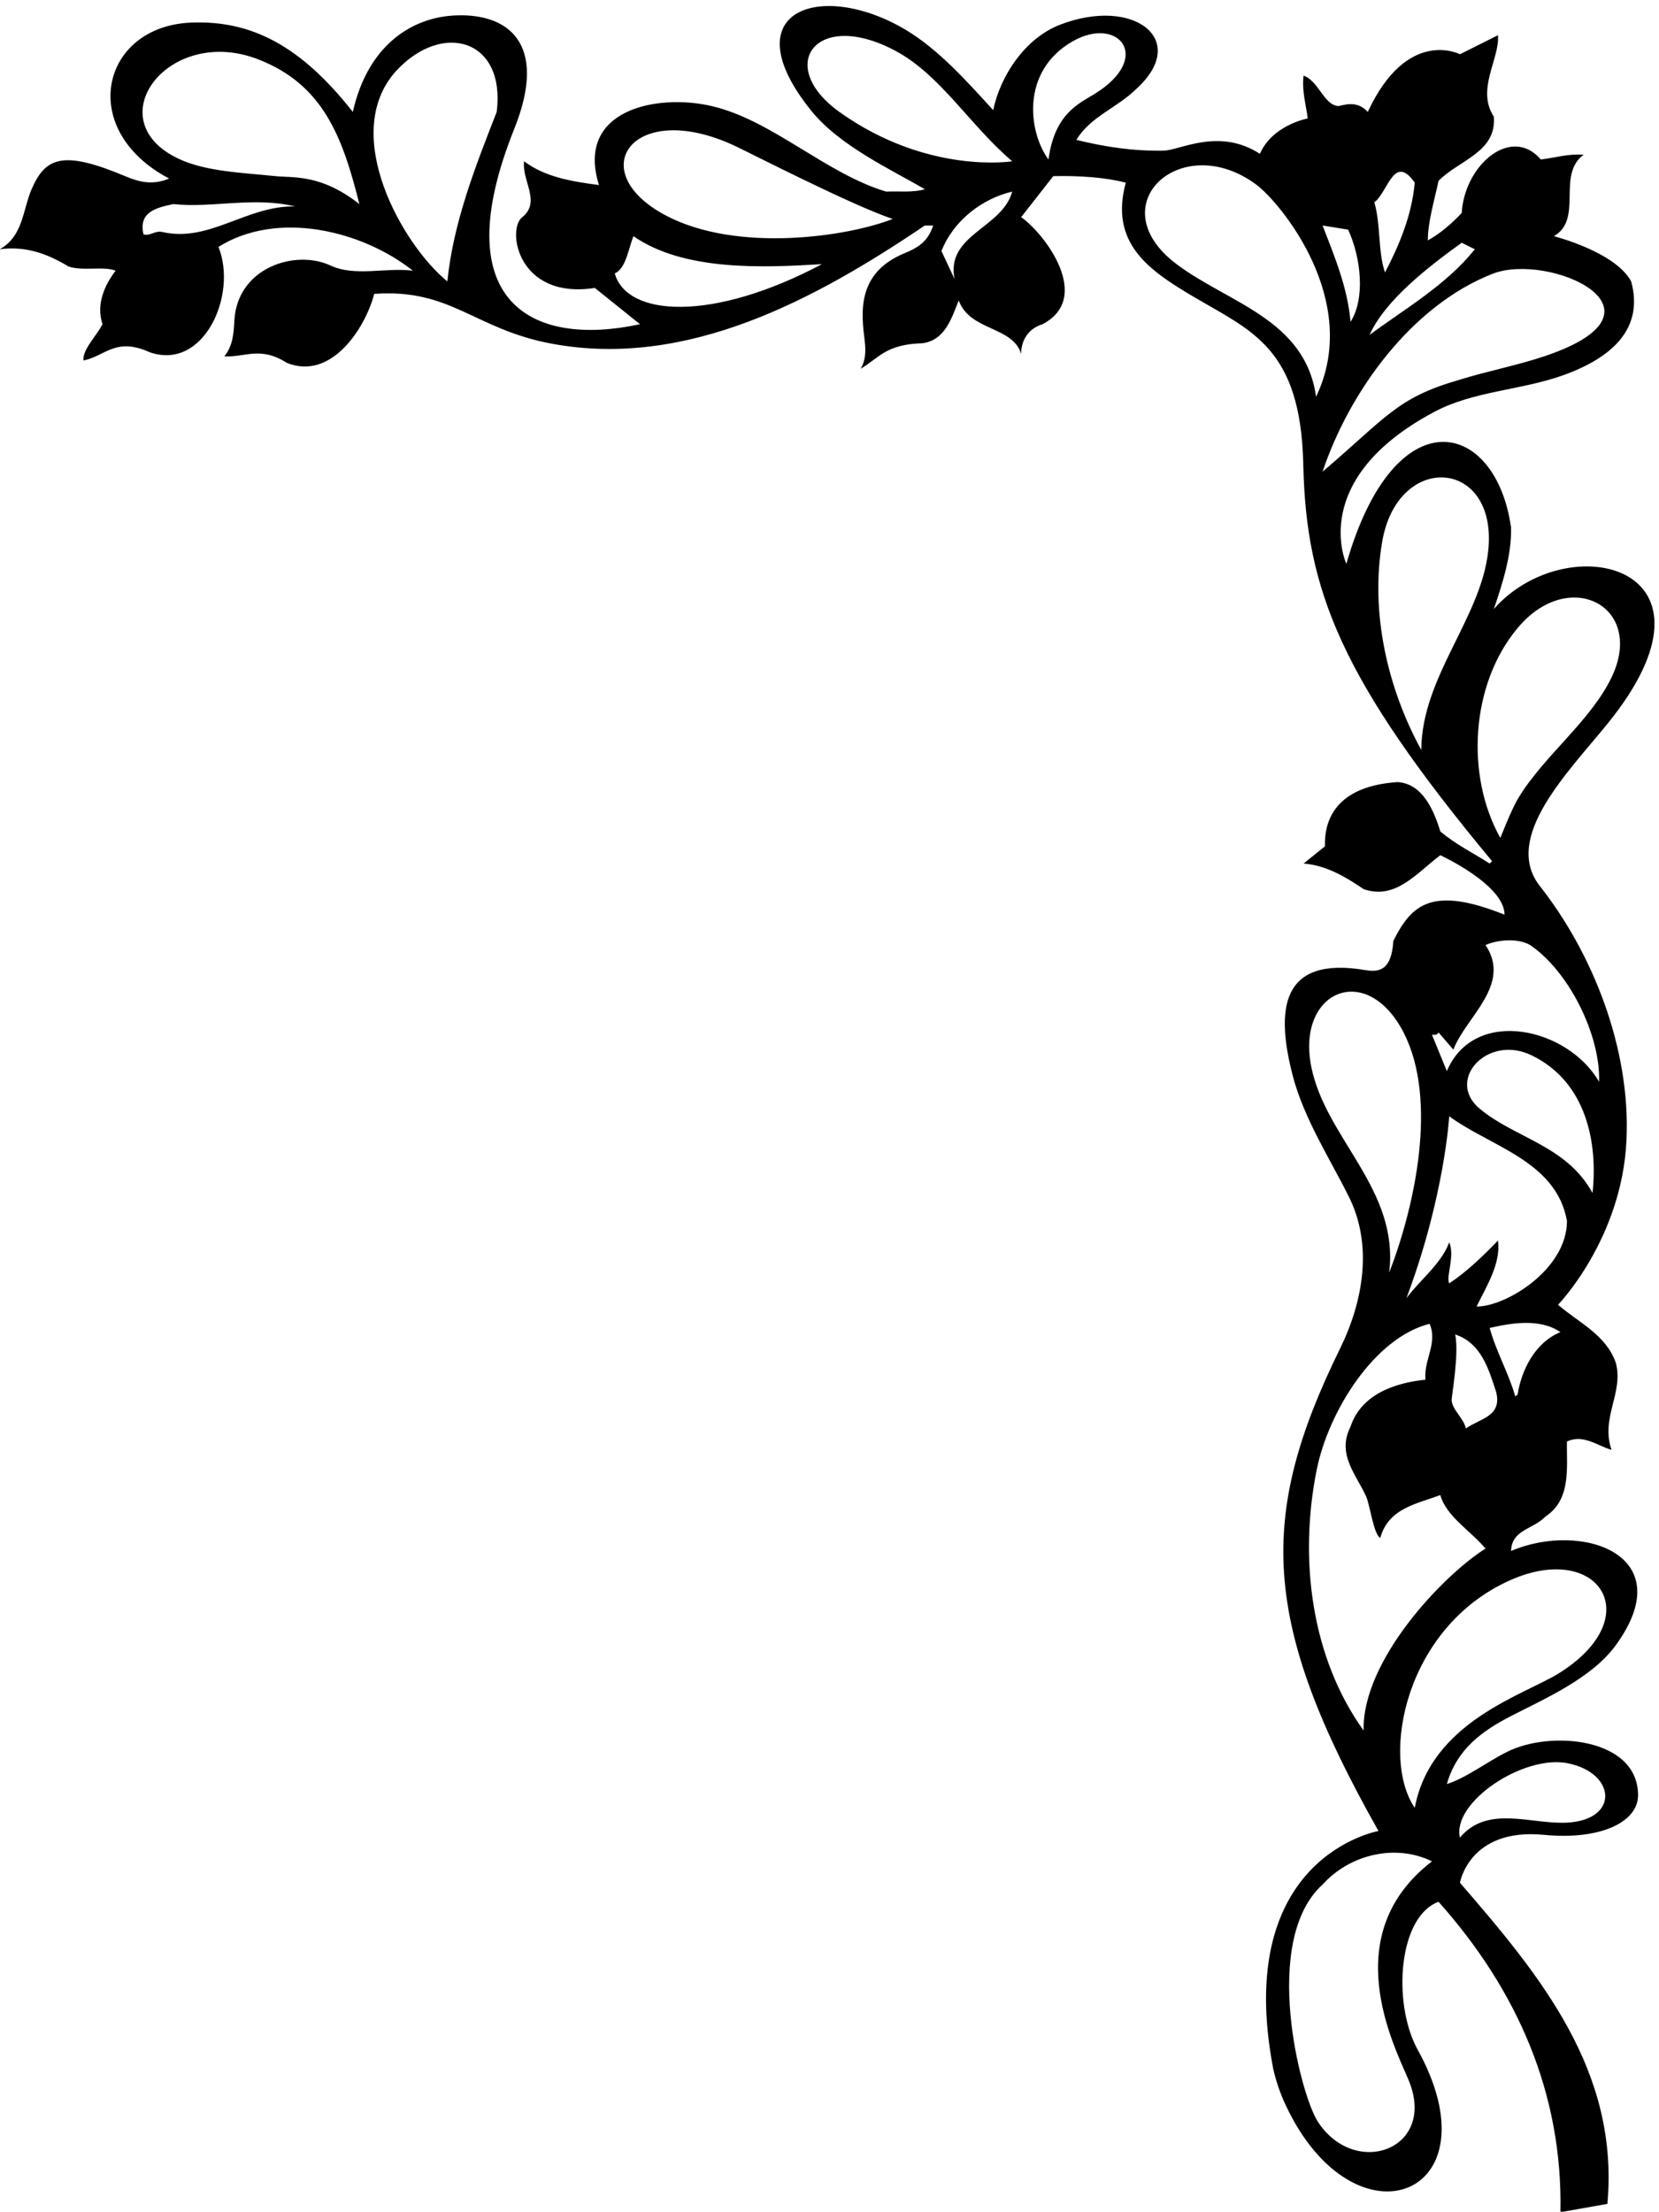 <?xml version="1.0" encoding="UTF-8" standalone="no"?>
<svg xmlns:inkscape="http://www.inkscape.org/namespaces/inkscape" xmlns:sodipodi="http://sodipodi.sourceforge.net/DTD/sodipodi-0.dtd" xmlns="http://www.w3.org/2000/svg" xmlns:svg="http://www.w3.org/2000/svg" version="1.1" id="svg1" width="685.841" height="914.241" viewBox="0 0 685.841 914.241">
  <defs id="defs1"></defs>
  <g id="g1" transform="translate(-59.871,-60.007)">
    <path id="path1" d="m 5134.1,2043.61 c -62.84,-31.42 -127.52,-81.32 -186.66,-99.8 31.07,108.76 110.11,165.48 199.58,211.44 109.28,56.14 251.55,118.23 325.81,220.5 204.27,281.33 -106.97,385.93 -325.79,292.54 1.85,66.53 68.38,66.53 107.19,107.19 81.32,53.59 64.69,155.24 66.54,232.87 49.89,24.02 94.25,-12.94 138.61,-25.88 -35.12,99.8 38.81,177.42 12.93,271.68 -31.42,86.86 -112.74,121.98 -179.27,179.27 0,0 198.66,204.65 212.79,512.18 13.02,283.47 -104.62,581.28 -271.93,792.62 -111.26,148.95 88.67,348.75 210.95,498.63 404.38,495.65 -123.69,618.35 -351.41,358.91 27.72,81.32 55.45,168.18 53.6,253.2 -47.11,335.66 -361.95,411.59 -511.94,-112.74 0,0 -122.22,262.27 273.73,472.59 122.39,65.02 270.51,66.99 400.39,113.69 152.05,54.66 251.16,144.87 211.14,291.59 -49.9,92.41 -240.25,140.46 -240.25,140.46 92.4,53.59 7.39,190.36 92.4,253.2 -48.05,3.69 -86.86,-9.24 -133.06,-14.79 -91.19,107.04 -237.24,-16.42 -245.81,-166.33 -33.26,-35.12 -68.38,-64.69 -105.34,-85.02 0,57.3 20.33,123.83 33.26,184.82 62.84,64.68 181.12,88.71 171.88,199.6 -55.44,85.01 18.48,179.27 12.94,253.2 l -118.28,-59.14 c 0,0 -163.46,85.21 -286.47,-179.27 -36.34,41.06 -83.43,17.37 -92.62,18.26 -44.3,4.28 -61.06,79.17 -106.98,94.47 -5.54,-48.05 7.4,-88.71 12.94,-133.07 0,0 -109.19,-19.72 -148.67,-109.89 -127.32,82.36 -247.86,10.94 -299.09,9.86 -91.48,-1.91 -182.79,11.41 -271.17,33.5 42.51,72.08 127.52,99.8 186.66,158.94 166.94,151.77 -8.06,287.6 -237.58,198.98 -108.37,-41.84 -185.33,-157.87 -207.82,-265.51 -82.74,90.89 -171.35,189.87 -272.8,250.14 -262.14,155.73 -543.55,60.05 -293.36,-251.19 89.2,-110.96 251.24,-184.53 353.62,-244.76 -36.96,-11.09 -81.32,-5.54 -120.13,-7.39 -187.62,55.89 -354.17,221.96 -541.72,265.73 -171.87,40.13 -424.69,-11.47 -350.94,-245.4 -83.17,11.09 -166.33,24.03 -232.86,73.93 -7.4,-60.99 53.59,-125.68 -5.55,-173.73 -49.08,-37.17 -14.99,-257.1 225.48,-219.93 l 140.46,-112.74 c -334.65,-72.45 -607.65,66.66 -390.88,607.07 107.83,268.8 -21.53,363.2 -191.33,352.16 -126.06,-8.2 -263.25,-89.98 -310.45,-299.43 -163.37,207.92 -317.53,285.11 -502.6,277.63 -279.103,-11.29 -357.275,-332.36 -68.482,-484.63 -49.903,-21.39 -92.66,-11.15 -134.098,6.32 -193.472,81.54 -249.539,61.41 -292.945,-38.75 -28.18,-65.02 -26.445,-147.22 -99.68,-187.5 83.168,11.09 149.699,-14.78 214.387,-53.6 44.355,-14.78 109.039,1.85 146.004,-12.93 -35.117,-46.2 -60.988,-105.35 -40.66,-166.34 -20.328,-38.81 -62.836,-79.47 -59.141,-112.73 66.531,12.93 99.801,73.72 205.145,25.87 169.48,-59.82 274.35,179.26 214.39,327.13 182.96,114.58 445.4,51.74 604.34,-73.93 -84.73,10.78 -179.74,-19.53 -256.12,16.12 -109.18,50.95 -290.15,-6.14 -298.84,-171.81 -2.03,-38.78 -4.46,-77.17 -30.9,-110.45 64.68,-3.69 111.3,32.45 194.05,-20.33 137.78,-55.97 243.76,107.38 271.68,214.39 239.34,17.35 311.19,-110.11 551.9,-154.84 420.62,-78.17 818.96,137.21 1159.49,367.38 h 25.87 c -16.05,-51.55 -51.04,-70.64 -88.7,-86.07 -151.58,-62.1 -134.13,-189.02 -124.15,-271.22 3.86,-31.82 3.34,-61.95 -12.62,-88.12 59.14,35.12 78.03,75.98 192.21,79.47 70.23,9.25 90.56,77.62 112.74,133.07 35.11,-96.1 168.18,-79.47 194.05,-166.33 0,44.35 24.03,79.47 66.54,92.4 157.34,82.64 6.52,281.94 -66.54,332.67 l 99.8,127.52 c 79.47,1.85 162.64,-3.69 225.47,-20.33 -50.75,-186.46 69.75,-270.83 205.4,-351.4 184.45,-109.57 338.41,-159.12 346.39,-525.36 8.51,-390.09 116.72,-666.66 586.68,-1231.98 l -7.4,-7.39 c -51.74,33.27 -105.34,59.14 -153.39,99.8 -20.33,66.53 -55.45,148.67 -133.07,153.4 -174.6,-11.64 -228.64,-101.51 -225.47,-199.6 l -66.54,-53.6 c 70.23,-5.54 129.37,-40.66 186.67,-79.47 99.8,-35.12 166.33,51.75 238.41,105.35 0,0 199.6,-91.8 199.6,-184.82 -224.95,89.89 -288.7,32.49 -345.61,-81.32 -5.49,-88.66 -40.96,-98.71 -86.62,-90.95 -263.53,44.76 -280.1,-122.02 -225.59,-330.06 34.16,-130.35 114.21,-254.91 171.75,-370 78.45,-152.44 46.66,-329.77 -25.11,-475.99 -256.17,-521.91 -247.47,-849.8 119.37,-1499.69 0,0 -454.14,-78.76 -327.12,-739.25 8.05,-35.99 20.46,-73.304 37.12,-109.316 214.23,-463.105 667.08,-286.519 409.03,174.056 -75.84,144.71 -56.49,409.07 67.63,454.59 243.96,-273.53 386.27,-595.107 378.87,-964.739 l 146.01,25.875 c 36.96,412.134 -206.99,707.844 -458.34,998.004 0,0 28.76,171.56 261.49,148.91 173.54,-16.89 291.79,38.98 292.11,122.46 0.7,179.64 -273.01,203.66 -407.6,135.22 z M 955.43,6767.49 c -24.028,5.54 -36.965,-12.94 -59.141,-7.4 -16.637,70.23 40.66,83.17 92.406,94.26 123.825,-12.94 249.505,24.03 378.875,-7.39 -149.7,3.7 -266.14,-112.74 -412.14,-79.47 z m 348.28,173.94 c -103.55,10.87 -212.91,14 -297.35,53.32 -257.833,120.03 -32.001,419.19 248.47,308.7 200.76,-79.08 260.51,-241.79 312.34,-449.1 -120.34,94.46 -205.25,80.96 -263.46,87.08 z m 376.19,325.06 c 144.24,157.98 342.58,101.44 314.19,-125.67 -66.53,-170.03 -134.91,-343.76 -153.39,-526.73 -138.32,112.09 -335.02,456.39 -160.8,652.4 z m 681.15,-627.55 c 35.12,14.78 43.33,80.49 58.11,115.61 157.1,-109.04 402.9,-97.95 585.87,-86.86 -340.73,-180.8 -606.55,-163.51 -643.98,-28.75 z m 158.85,179.94 c -260.05,137.21 -103.61,363.26 211.52,217.85 44.52,-20.53 366.02,-186.07 493.54,-228.59 -139.7,-54.96 -483.11,-106.37 -705.06,10.74 z m 897.27,-197.4 -40.66,86.87 c 36.96,94.25 125.67,162.63 219.93,184.81 -31.42,-114.58 -206.99,-133.07 -179.27,-271.68 z m -356.82,518.49 c -201.88,143.65 -75.14,322.31 171.81,191.44 141.29,-74.88 232.72,-232.37 364.28,-343.99 0,0 -262.05,-42.44 -536.09,152.55 z m 648.83,-147.01 c -61.6,82.92 -88.02,272.63 73.87,366.56 142.31,82.56 253.5,-48.85 69.75,-162.65 -47.99,-29.73 -124.73,-60.78 -143.62,-203.91 z m 1138.46,-72.08 c -9.25,-101.65 -48.05,-194.05 -92.41,-279.07 -22.18,62.84 -12.94,149.7 -33.27,218.08 42.51,31.42 60.99,153.4 125.68,60.99 z m 146,-186.66 40.66,-20.33 c -88.71,-110.89 -214.39,-182.96 -327.12,-266.13 48.05,107.19 181.12,210.69 286.46,286.46 z m -353,40.66 c 40.66,-88.71 53.19,-215.21 7.4,-286.46 -9.24,107.19 -49.9,203.29 -86.86,299.4 z m -535.1,-105.84 c -240.45,182.66 16.98,417.97 249.23,246.02 74.65,-55.26 329.53,-361.35 186.07,-659.51 -33.5,242.16 -274.11,291.04 -435.3,413.49 z M 5090.38,6638 c 173.87,67.65 582.67,-113.04 164.4,-255.2 -88.67,-30.14 -182.44,-47.54 -271.89,-75.6 -189.85,-55.14 -220.78,-112.88 -421.71,-284.52 81.67,245.03 274.46,516.21 529.2,615.32 z m 210.05,-3289.59 c -81.31,-33.27 -121.97,-121.98 -133.06,-194.06 l -7.4,-5.55 c -20.33,72.08 -59.13,138.62 -79.47,212.54 64.69,14.79 155.25,31.42 219.93,-12.93 z m -327.12,-7.4 c 81.32,-25.87 105.35,-110.88 127.53,-179.27 18.48,-75.77 -49.91,-81.31 -94.26,-112.74 -6.61,31.72 -42.51,57.77 -44.19,87.61 -0.67,11.89 23.86,145.26 10.92,204.4 z m 66.53,86.87 c 31.42,64.68 75.78,133.07 66.54,205.14 -44.36,-46.2 -97.95,-97.95 -151.55,-133.07 -11.09,18.49 18.48,85.02 0,127.53 -24.03,-66.53 -94.26,-120.13 -133.07,-173.73 118.7,315.63 133.07,565.54 133.07,565.54 127.52,-94.26 332.67,-138.61 365.94,-325.28 0,-150.45 -188.66,-266.13 -280.93,-266.13 z m 360.39,353 c -81.46,148.55 -241.61,170.08 -351.6,262.69 -105.11,88.5 24.89,231.86 162.41,165.07 172.12,-83.61 205.72,-274.87 189.19,-427.76 z m -653.65,2024.75 c 48.44,281.07 360.07,258.5 329.46,-28.74 -22.42,-210.45 -206.61,-390.35 -208.07,-619.14 -103.72,189.39 -159.76,425.23 -121.39,647.88 z m 367.19,-921.41 c -109.04,194.06 -92.41,478.67 53.6,652.4 159.07,191.82 398.29,68.43 292.01,-153.4 -66.6,-137.53 -210.31,-243.31 -289.89,-375.08 -22.01,-36.45 -55.72,-123.92 -55.72,-123.92 z m -192.21,-604.34 46.21,-53.6 c 36.96,99.8 182.96,201.45 99.8,325.27 38.81,16.64 99.8,22.18 138.61,0 122.32,-83 219.32,-282.04 214.38,-425.07 -96.37,167.92 -387.18,235.29 -473.12,33.27 l -46.21,112.73 c 5.55,0 16.64,-1.85 20.33,7.4 z m -395.77,-105.49 c -46.41,235.53 173.8,328.65 288.12,103.4 106.19,-209.25 33.85,-539.1 -45.74,-744.57 31.88,259.65 -198.2,417 -242.38,641.17 z M 4688.7,2110.14 c -162.61,226.35 -201.61,531.43 -146,809.57 36.65,183.31 180.45,411.9 351.14,454.57 25.87,-60.99 -18.48,-110.89 -12.94,-173.73 -92.4,-9.24 -199.6,-44.35 -232.86,-146 -43.04,-84.74 15.72,-145.98 48.05,-215.79 12.1,-26.12 24.03,-120.57 44.36,-129.81 25.87,92.4 112.73,105.34 186.66,133.06 18.48,-66.53 94.25,-110.88 140.46,-166.33 -130.61,-81.73 -384.21,-347.25 -378.87,-565.54 z m 139.25,-1084.96 c 91.14,-215.934 -164.3,-309.375 -280.97,-131.649 -55.42,84.43 -178.09,564.199 14.2,737.939 85.01,94.26 227.32,127.53 340.05,72.08 -296.54,-227.83 -118.95,-570.19 -73.28,-678.37 z m 19.69,844.7 c -108.12,159 -28.28,562.47 296.26,707.3 275.1,122.77 430.94,-114.43 152.36,-288.71 -107.92,-67.51 -397.93,-149.91 -448.62,-418.59 z m 472.2,-46.04 c -112.42,-5.47 -245.61,55.93 -331.74,-46.36 -25.44,109.37 196.98,258.52 335.23,230.95 149.96,-29.91 161.49,-176.55 -3.49,-184.59" style="fill:#000000;fill-opacity:1;fill-rule:nonzero;stroke:none" transform="matrix(0.133,0,0,-0.133,0,1056)"></path>
  </g>
</svg>

